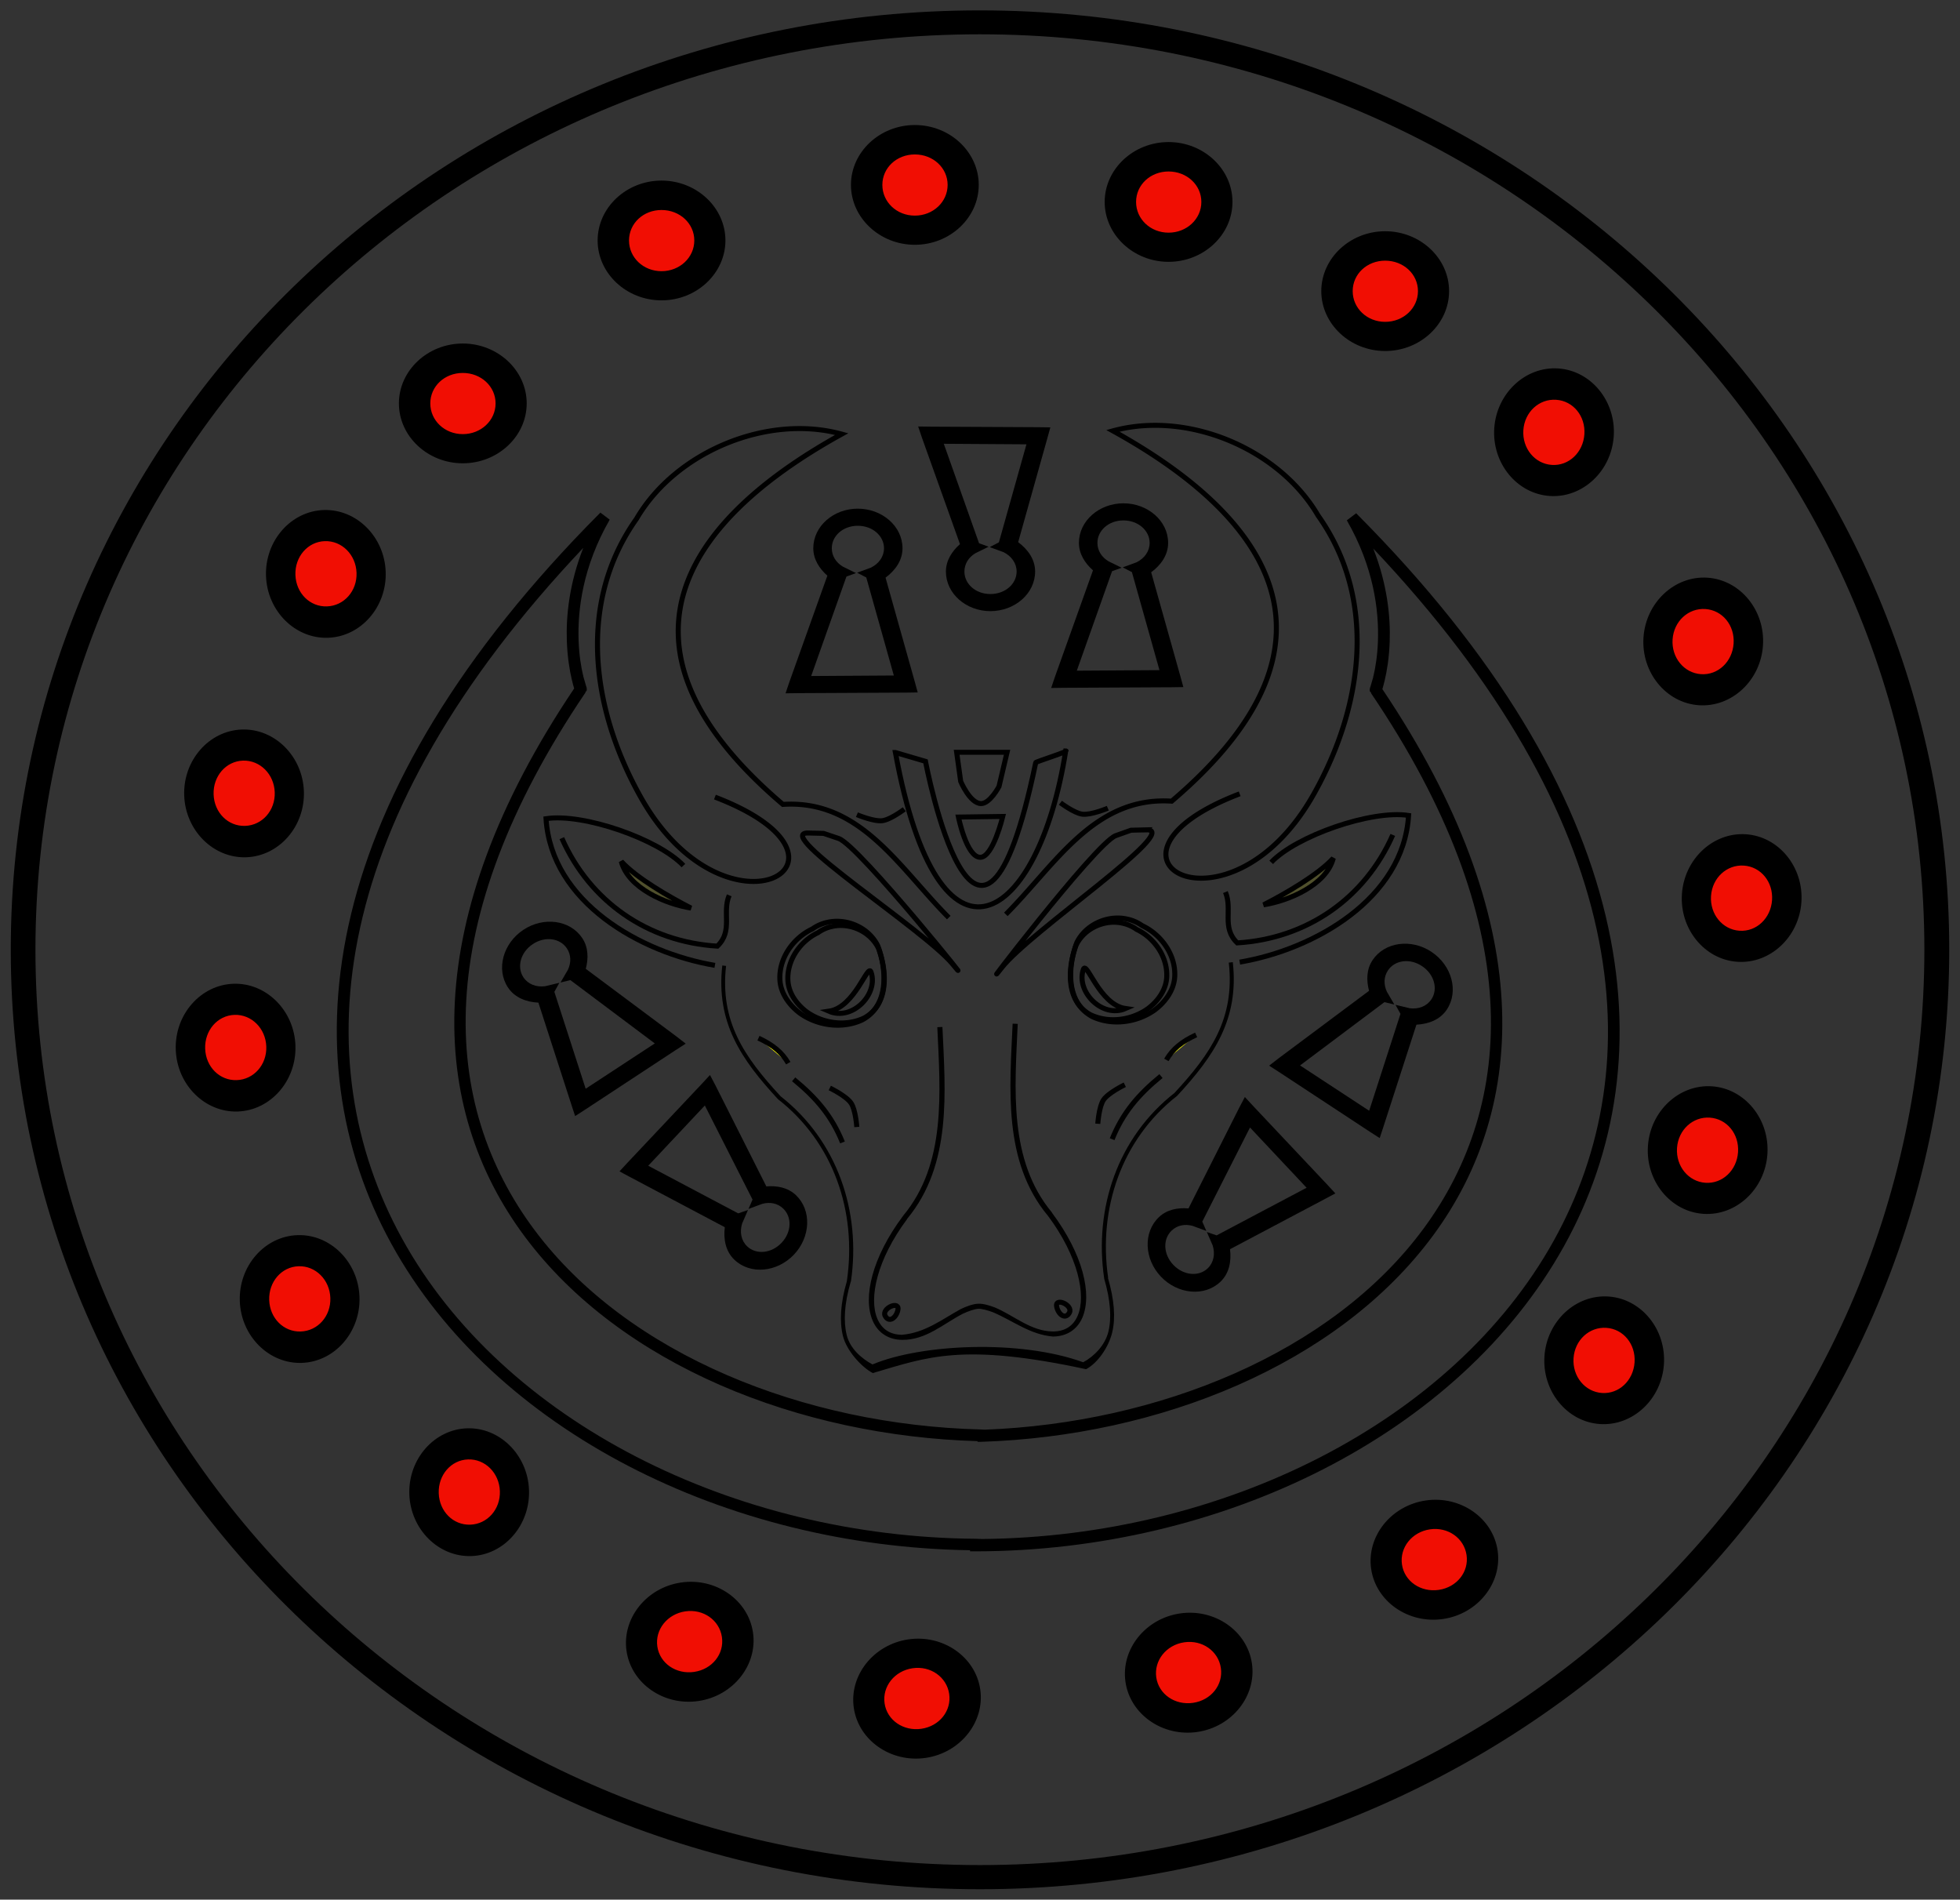 <svg xmlns="http://www.w3.org/2000/svg" viewBox="0 0 333.99 323.64"><rect x="0" y="0" width="333.99" height="323.64" fill="#333333" stroke="none"/><path style="block-progression:tb;text-indent:0;text-transform:none" d="M166.98 1.769C75.787 1.769 1.835 73.43 1.835 161.802c0 88.367 73.954 160.067 165.145 160.067 91.193 0 165.178-71.697 165.178-160.067 0-88.367-73.99-160.033-165.178-160.033zm0 4.076c88.912 0 160.94 69.796 160.94 155.954 0 86.155-72.028 155.953-160.94 155.953S6.04 247.957 6.04 161.799C6.04 75.643 78.068 5.845 166.98 5.845z" color="#000"/><path d="M306.307 153.715c0 3.85-3.68 6.972-8.221 6.972s-8.22-3.121-8.22-6.972 3.68-6.973 8.22-6.973 8.22 3.122 8.22 6.973zM299.585 196.111c0-3.85-3.68-6.972-8.22-6.972s-8.221 3.122-8.221 6.972 3.68 6.973 8.22 6.973 8.221-3.122 8.221-6.973zM282.005 231.266c0 3.851-3.68 6.973-8.22 6.973s-8.221-3.122-8.221-6.973 3.68-6.972 8.22-6.972 8.221 3.122 8.221 6.972zM252.533 265.911c0 3.851-3.68 6.973-8.221 6.973s-8.22-3.122-8.22-6.973 3.68-6.972 8.22-6.972 8.22 3.122 8.22 6.972zM211.689 285.042c0 3.85-3.68 6.972-8.221 6.972s-8.22-3.122-8.22-6.972 3.68-6.973 8.22-6.973 8.22 3.122 8.22 6.973zM164.124 290.22c0 3.852-3.68 6.973-8.22 6.973s-8.221-3.121-8.221-6.972 3.68-6.973 8.22-6.973 8.221 3.122 8.221 6.973zM125.864 279.874c0 3.85-3.68 6.972-8.221 6.972s-8.22-3.121-8.22-6.972 3.68-6.973 8.22-6.973 8.22 3.122 8.22 6.973zM87.592 254.023c0 3.85-3.68 6.973-8.22 6.973s-8.221-3.122-8.221-6.973 3.68-6.972 8.22-6.972 8.221 3.121 8.221 6.972zM298.034 108.734c0 3.85-3.68 6.973-8.221 6.973s-8.22-3.122-8.22-6.973 3.68-6.972 8.22-6.972 8.22 3.121 8.22 6.972zM59.158 220.93c0-3.85-3.68-6.972-8.221-6.972s-8.22 3.122-8.22 6.973 3.68 6.972 8.22 6.972 8.22-3.121 8.22-6.972zM47.27 178.534c0 3.85-3.681 6.972-8.221 6.972s-8.221-3.121-8.221-6.972 3.68-6.973 8.22-6.973 8.221 3.122 8.221 6.973zM273.15 72.433c0 3.851-3.68 6.973-8.22 6.973s-8.22-3.122-8.22-6.973 3.68-6.972 8.22-6.972 8.22 3.121 8.22 6.972zM49.853 135.616c0-3.85-3.68-6.973-8.22-6.973s-8.221 3.122-8.221 6.973 3.68 6.972 8.22 6.972 8.221-3.121 8.221-6.972zM64.326 96.84c0 3.85-3.68 6.973-8.221 6.973s-8.22-3.122-8.22-6.973 3.68-6.972 8.22-6.972 8.22 3.121 8.22 6.972zM244.26 49.272c0 3.85-3.68 6.973-8.221 6.973s-8.22-3.122-8.22-6.973 3.68-6.972 8.22-6.972 8.22 3.121 8.22 6.972zM208.073 33.762c0 3.85-3.68 6.972-8.22 6.972s-8.221-3.121-8.221-6.972 3.68-6.973 8.22-6.973 8.221 3.122 8.221 6.973zM165.155 30.659c0 3.85-3.68 6.972-8.22 6.972s-8.221-3.121-8.221-6.972 3.68-6.973 8.22-6.973 8.221 3.122 8.221 6.973zM121.206 42.034c0 3.85-3.68 6.972-8.22 6.972s-8.222-3.121-8.222-6.972 3.68-6.973 8.221-6.973 8.22 3.122 8.22 6.973zM87.128 68.899c0 3.85-3.68 6.972-8.221 6.972s-8.22-3.122-8.22-6.972 3.68-6.973 8.22-6.973 8.22 3.122 8.22 6.973z" fill-rule="evenodd" color="#000" fill-opacity=".933" fill="#ff0c00"/><g color="#000"><path style="block-progression:tb;text-indent:0;text-transform:none" d="M112.726 30.765c-5.979 0-10.888 4.6-10.888 10.203s4.91 10.204 10.888 10.204 10.888-4.6 10.888-10.204-4.91-10.203-10.888-10.203zm0 5.014c3.103 0 5.585 2.282 5.585 5.19s-2.482 5.233-5.585 5.233-5.538-2.326-5.538-5.234 2.435-5.19 5.538-5.19zM78.863 58.525c-5.979 0-10.888 4.6-10.888 10.204s4.91 10.203 10.888 10.203 10.888-4.6 10.888-10.203-4.91-10.204-10.888-10.204zm0 5.014c3.103 0 5.585 2.282 5.585 5.19s-2.482 5.233-5.585 5.233-5.538-2.326-5.538-5.233 2.435-5.19 5.538-5.19zM155.893 21.299c-5.978 0-10.888 4.6-10.888 10.203s4.91 10.203 10.888 10.203 10.888-4.6 10.888-10.203-4.909-10.203-10.888-10.203zm0 5.013c3.103 0 5.585 2.282 5.585 5.19s-2.482 5.233-5.585 5.233-5.537-2.325-5.537-5.233 2.434-5.19 5.537-5.19zM199.129 24.202c-5.98 0-10.888 4.6-10.888 10.203s4.91 10.204 10.888 10.204 10.888-4.6 10.888-10.204-4.91-10.203-10.888-10.203zm0 5.014c3.103 0 5.585 2.282 5.585 5.19s-2.482 5.233-5.585 5.233c-3.103 0-5.538-2.326-5.538-5.234s2.435-5.19 5.538-5.19zM236.04 39.395c-5.978 0-10.888 4.6-10.888 10.203s4.91 10.204 10.888 10.204 10.888-4.6 10.888-10.204-4.909-10.203-10.888-10.203zm0 5.014c3.103 0 5.585 2.282 5.585 5.19s-2.482 5.233-5.585 5.233c-3.103 0-5.538-2.326-5.538-5.234s2.435-5.19 5.538-5.19zM40.863 221.657c.202 5.975 4.965 10.727 10.565 10.538 5.6-.189 10.032-5.25 9.83-11.226-.201-5.975-4.965-10.727-10.564-10.538-5.6.189-10.032 5.25-9.83 11.226zm5.011-.17c-.104-3.1 2.093-5.658 4.999-5.756s5.314 2.304 5.419 5.405-2.138 5.614-5.044 5.712-5.27-2.259-5.374-5.36zM69.751 254.568c.202 5.975 4.965 10.727 10.565 10.538 5.6-.189 10.032-5.25 9.83-11.226-.201-5.975-4.965-10.727-10.564-10.538-5.6.19-10.032 5.25-9.83 11.226zm5.011-.169c-.105-3.101 2.092-5.659 4.998-5.757s5.315 2.304 5.42 5.406-2.138 5.613-5.045 5.71-5.268-2.258-5.373-5.359zM29.95 178.83c.201 5.975 4.965 10.726 10.564 10.537 5.6-.188 10.032-5.25 9.83-11.225-.2-5.976-4.964-10.727-10.564-10.538-5.6.189-10.032 5.25-9.83 11.226zm5.01-.17c-.104-3.1 2.093-5.658 4.999-5.756s5.314 2.304 5.419 5.405-2.138 5.613-5.044 5.711-5.269-2.258-5.373-5.36zM31.389 135.515c.202 5.975 4.965 10.727 10.565 10.538 5.6-.19 10.032-5.25 9.83-11.226-.202-5.975-4.965-10.727-10.564-10.538-5.6.189-10.032 5.25-9.831 11.226zm5.01-.17c-.104-3.1 2.093-5.658 5-5.756s5.314 2.304 5.418 5.405-2.138 5.613-5.044 5.712-5.268-2.259-5.373-5.36zM45.329 98.12c.201 5.976 4.965 10.727 10.564 10.538 5.6-.189 10.032-5.25 9.83-11.225-.2-5.976-4.964-10.727-10.564-10.538-5.6.189-10.032 5.25-9.83 11.225zm5.01-.169c-.104-3.1 2.093-5.658 4.999-5.756 2.906-.098 5.314 2.304 5.419 5.405s-2.138 5.613-5.044 5.711-5.269-2.258-5.373-5.36zM300.415 109.97c.4-5.965-3.86-11.172-9.45-11.547s-10.51 4.214-10.91 10.18 3.86 11.172 9.45 11.547 10.51-4.214 10.91-10.18zm-5.002-.336c-.208 3.096-2.651 5.42-5.552 5.225-2.902-.195-5.056-2.828-4.848-5.923.208-3.096 2.692-5.37 5.593-5.175 2.901.195 5.015 2.777 4.807 5.873zM274.986 74.32c.401-5.965-3.86-11.172-9.45-11.547-5.59-.376-10.51 4.214-10.91 10.18s3.86 11.171 9.45 11.547c5.59.375 10.51-4.215 10.91-10.18zm-5.002-.336c-.208 3.096-2.651 5.42-5.552 5.224-2.902-.195-5.056-2.827-4.848-5.923.208-3.096 2.692-5.37 5.593-5.174 2.901.195 5.015 2.777 4.807 5.873zM306.966 153.682c.4-5.966-3.86-11.172-9.45-11.548-5.591-.375-10.51 4.215-10.911 10.18s3.86 11.172 9.45 11.547c5.59.376 10.51-4.214 10.91-10.18zm-5.003-.336c-.208 3.096-2.65 5.419-5.552 5.224-2.901-.195-5.055-2.827-4.847-5.923.208-3.096 2.691-5.37 5.593-5.175 2.9.195 5.014 2.778 4.806 5.874zM301.171 196.622c.4-5.965-3.86-11.171-9.45-11.547-5.59-.375-10.51 4.214-10.91 10.18s3.86 11.172 9.45 11.547c5.59.376 10.51-4.214 10.91-10.18zm-5.002-.336c-.208 3.096-2.651 5.42-5.553 5.225-2.9-.195-5.055-2.827-4.847-5.923.208-3.096 2.692-5.37 5.593-5.175 2.901.195 5.015 2.777 4.807 5.873zM283.538 232.435c.4-5.966-3.86-11.172-9.45-11.548-5.59-.375-10.51 4.215-10.91 10.18s3.86 11.172 9.45 11.547c5.59.376 10.51-4.214 10.91-10.18zm-5.002-.336c-.208 3.096-2.651 5.419-5.553 5.224-2.9-.195-5.055-2.827-4.847-5.923.208-3.096 2.692-5.37 5.593-5.175 2.901.195 5.015 2.778 4.807 5.874zM245.902 275.829c5.916-.866 10.107-6.129 9.296-11.672-.811-5.544-6.335-9.385-12.25-8.52-5.917.866-10.108 6.13-9.297 11.673.812 5.543 6.335 9.384 12.251 8.519zm-.726-4.961c-3.07.45-5.856-1.45-6.277-4.326-.421-2.878 1.698-5.538 4.768-5.988 3.07-.449 5.816 1.5 6.237 4.377.422 2.877-1.657 5.487-4.728 5.937zM204.036 295.072c5.916-.866 10.107-6.129 9.296-11.672-.812-5.543-6.335-9.385-12.251-8.519-5.916.866-10.107 6.129-9.296 11.672.811 5.544 6.335 9.385 12.251 8.52zm-.726-4.96c-3.07.449-5.856-1.45-6.277-4.327-.421-2.877 1.698-5.538 4.768-5.987 3.07-.45 5.816 1.5 6.237 4.376.421 2.878-1.658 5.488-4.728 5.937zM157.74 299.492c5.916-.866 10.108-6.129 9.296-11.672-.81-5.544-6.334-9.385-12.25-8.519-5.916.866-10.108 6.129-9.296 11.672.811 5.544 6.335 9.385 12.25 8.519zm-.725-4.96c-3.07.448-5.857-1.45-6.278-4.327-.42-2.877 1.698-5.538 4.768-5.987 3.07-.45 5.817 1.5 6.238 4.376.42 2.877-1.658 5.488-4.728 5.937zM119.016 289.802c5.916-.865 10.107-6.128 9.296-11.672-.812-5.543-6.335-9.384-12.251-8.519-5.916.866-10.107 6.129-9.296 11.672.811 5.544 6.335 9.385 12.25 8.52zm-.726-4.96c-3.07.449-5.857-1.45-6.278-4.327-.42-2.877 1.698-5.538 4.769-5.987 3.07-.45 5.816 1.5 6.237 4.377.421 2.877-1.658 5.487-4.728 5.936z"/></g><path style="block-progression:tb;text-indent:0;text-transform:none" d="M191.437 85.75c-4.143 0-7.585 2.994-7.585 6.741 0 1.869 1.019 3.459 2.397 4.677l-6.468 18.098-.657 1.944 2.167-.03 18.354-.092 2.003-.03-.493-1.792-4.99-17.764c1.654-1.228 2.889-2.927 2.889-5.01 0-3.756-3.475-6.742-7.618-6.742zm0 2.915c2.523 0 4.465 1.735 4.465 3.826 0 1.414-.864 2.632-2.233 3.31l-2.352.86 1.564.81 4.695 16.702-14.085.09 6.008-16.944 1.63-.593-2.254-1.108c-1.166-.707-1.871-1.827-1.871-3.128 0-2.1 1.908-3.826 4.432-3.826z" fill-rule="evenodd" color="#000"/><path style="block-progression:tb;text-indent:0;text-transform:none" d="M102.307 87.334c-48.151 48.293-53.262 92.541-35.584 124.635 17.532 31.83 57.187 51.542 98.576 52.144v.187h1.022c41.908-.047 82.297-19.84 100.167-51.956 17.87-32.115 12.903-76.458-35.395-124.899l-1.59 1.202c4.588 7.976 5.488 15.351 5.3 20.61-.092 2.546-.438 4.518-.758 5.893l-.037.075c-.006.025.006.088 0 .113l-.493 1.689-.075.188c-.009.03.012.048 0 .112-.006.032-.036.076-.038.188-.001.056.038.3.038.3s.135.107.227.188l-.076.037c26.582 39.24 24.714 69.957 8.972 91.299-15.622 21.179-45.216 33.128-74.803 34.237l-.644-.038c-29.94-.758-60.116-12.654-76.052-34.01s-17.953-52.188 8.745-91.6l-.076-.037c.092-.081.228-.188.228-.188s.039-.244.037-.3c-.002-.112-.031-.156-.037-.188-.013-.064.008-.082 0-.112l-.076-.188-.492-1.69c-.006-.024.006-.087 0-.112l-.038-.075c-.32-1.374-.666-3.347-.757-5.894-.189-5.258.712-12.633 5.3-20.61l-1.59-1.2zm-2.915 6.007c-2.397 6.09-2.953 11.637-2.801 15.88.1 2.777.478 5.007.833 6.494.168.708.297 1.219.416 1.577-26.642 39.621-24.779 71.456-8.404 93.401 16.368 21.937 46.882 33.968 77.188 34.838l-.075.112h.605c30.313-.964 60.791-13.113 77.037-35.138 16.177-21.93 17.895-53.653-8.631-93.1.119-.359.248-.87.416-1.577.355-1.487.734-3.717.833-6.494.152-4.243-.404-9.79-2.801-15.88 43.711 46.205 47.596 87.655 30.739 117.953-17.271 31.04-56.505 50.424-97.403 50.792l-1.022-.038c-41.124-.281-80.591-19.89-97.82-51.168C51.83 180.723 55.825 139.4 99.394 93.34z" color="#000"/><g stroke-width=".709" color="#000"><path d="M85.974 160.99c-2.686 1.27-4.704 4.138-4.568 7.165.081 1.961 1.334 3.68 2.863 4.82 2.48 1.757 5.931 2.232 8.714.923 3.752-2.016 3.502-7.017 2.198-10.518-1.233-2.547-4.306-3.951-7.048-3.338a5.72 5.72 0 00-2.159.948zM105.17 159.38c-6.953-7.028-12.426-16.786-23.339-16.057-27.644-23.698-11.423-41.578 8.274-52.53-10.427-2.895-23.341 2.46-28.88 12.025-8.275 11.767-6.468 26.816.624 39.52 12.059 21.603 33.793 8.961 10.416-.056" stroke="#000" fill="none" transform="matrix(1.211 0 0 1.201 34.312 -35.083)"/><path d="M67.832 152c-3.514-3.744-14.107-7.471-19.332-6.651.735 11.826 13.25 19.013 23.763 20.806" stroke="#000" fill="none" transform="matrix(1.211 0 0 1.201 34.312 -35.083)"/><path d="M50.724 148.11c3.922 8.968 12.066 14.719 21.884 15.318 2.25-2.17.628-4.752 1.67-7.21M96.216 215.87c.502.986 1.466.408 1.774-.726.425-1.562-2.325-.358-1.774.726zM106.28 135.93h7.093l-1.135 4.85s-1.282 2.467-2.553 2.425c-1.55-.051-2.838-3.152-2.838-3.152l-.567-4.123zM112.77 145.03s-1.368 5.756-3.147 5.796c-1.946.043-3.091-5.71-3.091-5.71l6.238-.086z" stroke="#000" fill="none" transform="matrix(1.211 0 0 1.201 34.312 -35.083)"/><path d="M97.662 135.96l4.234 1.255s7.394 39.486 15.512.172c.025-.12 4.845-1.656 4.216-1.656-3.83 24.495-17.808 34.024-23.962.229v0zM85.381 147.38c-5.128-.124 16.362 13.74 20.342 18.611 4.549 5.567-13.186-16.859-16.035-17.831l-2.135-.728-2.172-.053zM83.344 182.32c3.198 2.641 5.377 5.216 6.872 8.953M88.429 183.55s2.308 1.122 2.992 2.14c.65.965.808 3.394.808 3.394" stroke="#000" fill="none" transform="matrix(1.211 0 0 1.201 34.312 -35.083)"/><path d="M78.392 176.48c1.983.914 3.337 2.033 4.194 3.549" stroke="#000" fill="#ff0" transform="matrix(1.211 0 0 1.201 34.312 -35.083)"/><path d="M86.764 161.52c-2.488 1.191-4.357 3.88-4.231 6.718.075 1.84 1.236 3.45 2.651 4.52 2.297 1.647 5.495 2.092 8.072.865 3.475-1.89 3.243-6.579 2.036-9.861-1.142-2.389-3.988-3.705-6.528-3.13a5.268 5.268 0 00-2 .888z" stroke="#000" fill="none" transform="matrix(1.211 0 0 1.201 34.312 -35.083)"/><path d="M59.09 151.41c.977 3.797 6.271 6.06 9.809 6.615-3.008-1.546-7.677-4.258-9.809-6.615z" fill-rule="evenodd" fill-opacity=".144" stroke="#000" fill="#ff0" transform="matrix(1.211 0 0 1.201 34.312 -35.083)"/><path d="M92.246 144.78s2.362 1.003 3.579.85c1.154-.145 3.09-1.621 3.09-1.621M132.4 160.53c2.686 1.27 4.704 4.138 4.568 7.165-.081 1.961-1.334 3.68-2.863 4.82-2.48 1.757-5.931 2.232-8.714.923-3.752-2.016-3.502-7.017-2.198-10.518 1.233-2.547 4.306-3.951 7.048-3.338a5.72 5.72 0 012.159.948zM113.2 158.92c6.953-7.028 12.426-16.786 23.339-16.057 27.644-23.698 11.423-41.578-8.274-52.53 10.427-2.895 23.341 2.46 28.88 12.025 8.275 11.767 6.468 26.816-.624 39.52-12.059 21.603-33.793 8.961-10.416-.056" stroke="#000" fill="none" transform="matrix(1.211 0 0 1.201 34.312 -35.083)"/><path d="M150.54 151.54c3.514-3.744 14.107-7.471 19.332-6.651-.735 11.826-13.25 19.013-23.763 20.806" stroke="#000" fill="none" transform="matrix(1.211 0 0 1.201 34.312 -35.083)"/><path d="M167.65 147.65c-3.922 8.968-12.066 14.719-21.884 15.318-2.25-2.17-.628-4.752-1.67-7.21M122.15 215.41c-.502.986-1.466.408-1.774-.726-.425-1.562 2.325-.358 1.774.726zM132.98 146.93c5.124-.13-16.351 14.412-20.329 19.521-4.546 5.839 13.177-17.683 16.025-18.702l2.133-.764 2.171-.055zM135.03 181.86c-3.198 2.641-5.377 5.216-6.872 8.953M129.94 183.09s-2.308 1.122-2.992 2.14c-.65.965-.808 3.394-.808 3.394" stroke="#000" fill="none" transform="matrix(1.211 0 0 1.201 34.312 -35.083)"/><path d="M139.98 176.02c-1.983.914-3.337 2.033-4.194 3.549" stroke="#000" fill="#ff0" transform="matrix(1.211 0 0 1.201 34.312 -35.083)"/><path d="M130.05 172.28c-3.293 1.44-7.023-2.424-5.937-5.559.461-1.33 2.244 5.02 5.937 5.559z" stroke="#000" fill="none" transform="matrix(1.211 0 0 1.201 34.312 -35.083)"/><path d="M131.61 161.06c2.488 1.191 4.357 3.88 4.231 6.718-.075 1.84-1.236 3.45-2.651 4.52-2.297 1.647-5.495 2.092-8.072.865-3.475-1.89-3.243-6.579-2.036-9.861 1.142-2.389 3.988-3.705 6.528-3.13a5.266 5.266 0 012 .888z" stroke="#000" fill="none" transform="matrix(1.211 0 0 1.201 34.312 -35.083)"/><path d="M159.28 150.95c-.977 3.797-6.271 6.06-9.809 6.615 3.008-1.546 7.677-4.258 9.809-6.615z" fill-rule="evenodd" fill-opacity=".144" stroke="#000" fill="#ff0" transform="matrix(1.211 0 0 1.201 34.312 -35.083)"/><path d="M127.55 143.86s-2.362 1.003-3.579.85c-1.154-.145-3.09-1.621-3.09-1.621" stroke="#000" fill="none" transform="matrix(1.211 0 0 1.201 34.312 -35.083)"/><path style="block-progression:tb;text-indent:0;text-transform:none" d="M172.555 174.4c-.49 11.029-1.683 23.443 5.981 32.698.011.014.027.024.038.037 5.154 6.917 6.547 13.556 5.073 17.006-.739 1.729-2.103 2.682-4.202 2.703-3.813-.043-6.59-2.697-9.918-4.092-.895-.338-1.951-.672-2.84-.638-.928.035-2.04.474-2.952.9-3.234 1.77-6.1 4.058-10.032 4.393-2.1-.02-3.464-1.012-4.202-2.74-1.475-3.453-.091-10.046 5.073-16.969.006-.01-.007-.028 0-.037 7.68-9.257 6.51-21.662 6.019-32.698l-.871.037c.492 11.078 1.598 23.206-5.83 32.135-5.293 7.083-6.887 13.887-5.186 17.87.85 1.99 2.61 3.241 4.997 3.265 4.104.064 7.067-2.765 10.41-4.467.872-.408 1.971-.801 2.612-.826.601-.023 1.647.279 2.499.6 3.47 1.474 6.289 3.8 10.22 4.13 2.388-.024 4.147-1.237 4.998-3.229 1.701-3.982.107-10.786-5.186-17.869v-.037c-7.428-8.93-6.323-21.058-5.83-32.135l-.86-.036z"/><path style="block-progression:tb;text-indent:0;text-transform:none" d="M210.072 163.924l-.682.076c1.06 9.493-3.061 15.502-9.236 22.186-.013.014-.026.024-.038.038-9.635 7.557-13.718 19.593-11.963 31.571v.038c1.095 3.715 1.285 6.733.72 9.047-.566 2.314-2.44 4.214-4.296 5.208-10.784-3.913-27.576-3.117-35.905.37-1.852-.995-3.829-2.7-4.393-5.015-.565-2.314-.414-5.332.68-9.047l.039-.038c1.756-11.978-2.328-24.015-11.963-31.571-.014-.01-.023-.027-.037-.038-6.176-6.683-10.335-12.693-9.275-22.186l-.644-.075c-1.086 9.732 3.234 16.012 9.464 22.75l.038.037c9.456 7.391 13.449 19.157 11.735 30.934-.001.012.002.025 0 .037-1.106 3.773-1.281 6.887-.681 9.348.603 2.47 3.078 5.258 5.087 6.337 9.252-2.712 15.188-5.215 36.353-.66 2.013-1.079 3.838-3.77 4.441-6.24.6-2.453.377-5.555-.719-9.31h.038c-1.728-11.79 2.27-23.61 11.735-31.009v-.037h.038c6.23-6.737 10.55-13.017 9.464-22.75z"/><path d="M88.295 172.66c3.293 1.44 7.023-2.424 5.937-5.559-.461-1.33-2.244 5.02-5.937 5.559z" stroke="#000" fill="none" transform="matrix(1.211 0 0 1.201 34.312 -35.083)"/></g><path style="block-progression:tb;text-indent:0;text-transform:none" d="M146.173 86.66c-4.143 0-7.585 2.995-7.585 6.742 0 1.869 1.019 3.459 2.397 4.677l-6.468 18.098-.657 1.944 2.167-.03 18.354-.091 2.003-.03-.493-1.792-4.99-17.765c1.654-1.228 2.889-2.926 2.889-5.01 0-3.756-3.475-6.742-7.618-6.742zm0 2.916c2.523 0 4.465 1.735 4.465 3.826 0 1.414-.864 2.632-2.233 3.31l-2.352.86 1.564.81 4.695 16.702-14.085.09 6.008-16.944 1.63-.593-2.254-1.108c-1.166-.707-1.871-1.827-1.871-3.128 0-2.1 1.908-3.826 4.432-3.826zM168.77 104.122c-4.142 0-7.584-2.995-7.584-6.742 0-1.869 1.019-3.458 2.397-4.676l-6.468-18.1-.657-1.943 2.167.03 18.354.092 2.003.03-.493 1.792-4.99 17.764c1.654 1.228 2.889 2.927 2.889 5.01 0 3.756-3.475 6.742-7.618 6.742zm0-2.916c2.524 0 4.466-1.735 4.466-3.826 0-1.413-.864-2.632-2.233-3.31l-2.352-.86 1.564-.81 4.695-16.702-14.085-.09 6.008 16.945 1.63.592-2.254 1.108c-1.166.707-1.871 1.827-1.871 3.128 0 2.1 1.908 3.826 4.432 3.826z" fill-rule="evenodd" color="#000"/><g fill-rule="evenodd" color="#000"><path style="block-progression:tb;text-indent:0;text-transform:none" d="M89.179 158.418c3.45-2.293 7.974-1.704 10.048 1.416 1.034 1.557 1.066 3.445.592 5.222l15.405 11.492 1.623 1.256-1.821 1.174L99.69 189.06l-1.685 1.084-.582-1.765-5.677-17.557c-2.058-.107-4.026-.838-5.18-2.574-2.078-3.128-.837-7.538 2.613-9.83zm1.613 2.428c-2.101 1.397-2.758 3.917-1.6 5.658.782 1.177 2.176 1.714 3.691 1.52l2.435-.585-.854 1.54 5.335 16.51 11.78-7.722-14.384-10.786-1.685.409 1.264-2.17c.58-1.235.547-2.558-.173-3.641-1.162-1.749-3.708-2.13-5.81-.733zM135.281 213.757c2.857-3 3.06-7.558.347-10.142-1.354-1.288-3.208-1.646-5.04-1.488l-8.65-17.164-.954-1.815-1.472 1.59-12.59 13.357-1.358 1.472 1.637.878 16.308 8.634c-.25 2.045.128 4.11 1.637 5.547 2.72 2.59 7.28 2.131 10.135-.87zm-2.111-2.01c-1.74 1.828-4.336 2.038-5.85.596-1.024-.974-1.31-2.44-.858-3.899l.999-2.297-1.666.575-15.334-8.115 9.645-10.265 8.13 16.035-.694 1.59 2.357-.87c1.316-.357 2.613-.095 3.555.802 1.521 1.447 1.456 4.02-.284 5.848z"/></g><g fill-rule="evenodd" color="#000"><path style="block-progression:tb;text-indent:0;text-transform:none" d="M243.931 162.168c-3.45-2.292-7.974-1.704-10.048 1.417-1.035 1.556-1.066 3.444-.593 5.221L217.885 180.3l-1.622 1.255 1.821 1.174 15.336 10.084 1.685 1.083.581-1.764 5.677-17.557c2.059-.107 4.027-.838 5.18-2.574 2.08-3.128.838-7.538-2.612-9.831zm-1.614 2.428c2.102 1.397 2.759 3.917 1.601 5.659-.782 1.177-2.176 1.713-3.691 1.52l-2.435-.585.854 1.54-5.335 16.509-11.78-7.721 14.383-10.786 1.686.409-1.264-2.17c-.58-1.235-.547-2.558.173-3.642 1.162-1.748 3.707-2.13 5.81-.733zM197.828 217.507c-2.856-3-3.06-7.558-.346-10.141 1.353-1.289 3.207-1.647 5.04-1.488l8.65-17.164.954-1.816 1.472 1.59 12.589 13.358 1.359 1.471-1.637.879-16.309 8.633c.252 2.046-.127 4.11-1.637 5.548-2.72 2.59-7.279 2.13-10.135-.87zm2.112-2.01c1.74 1.829 4.335 2.038 5.85.597 1.024-.975 1.31-2.44.858-3.9l-.999-2.296 1.666.574 15.334-8.114-9.645-10.265-8.131 16.035.695 1.589-2.357-.869c-1.316-.357-2.613-.096-3.556.801-1.52 1.448-1.455 4.02.285 5.849z"/></g></svg>